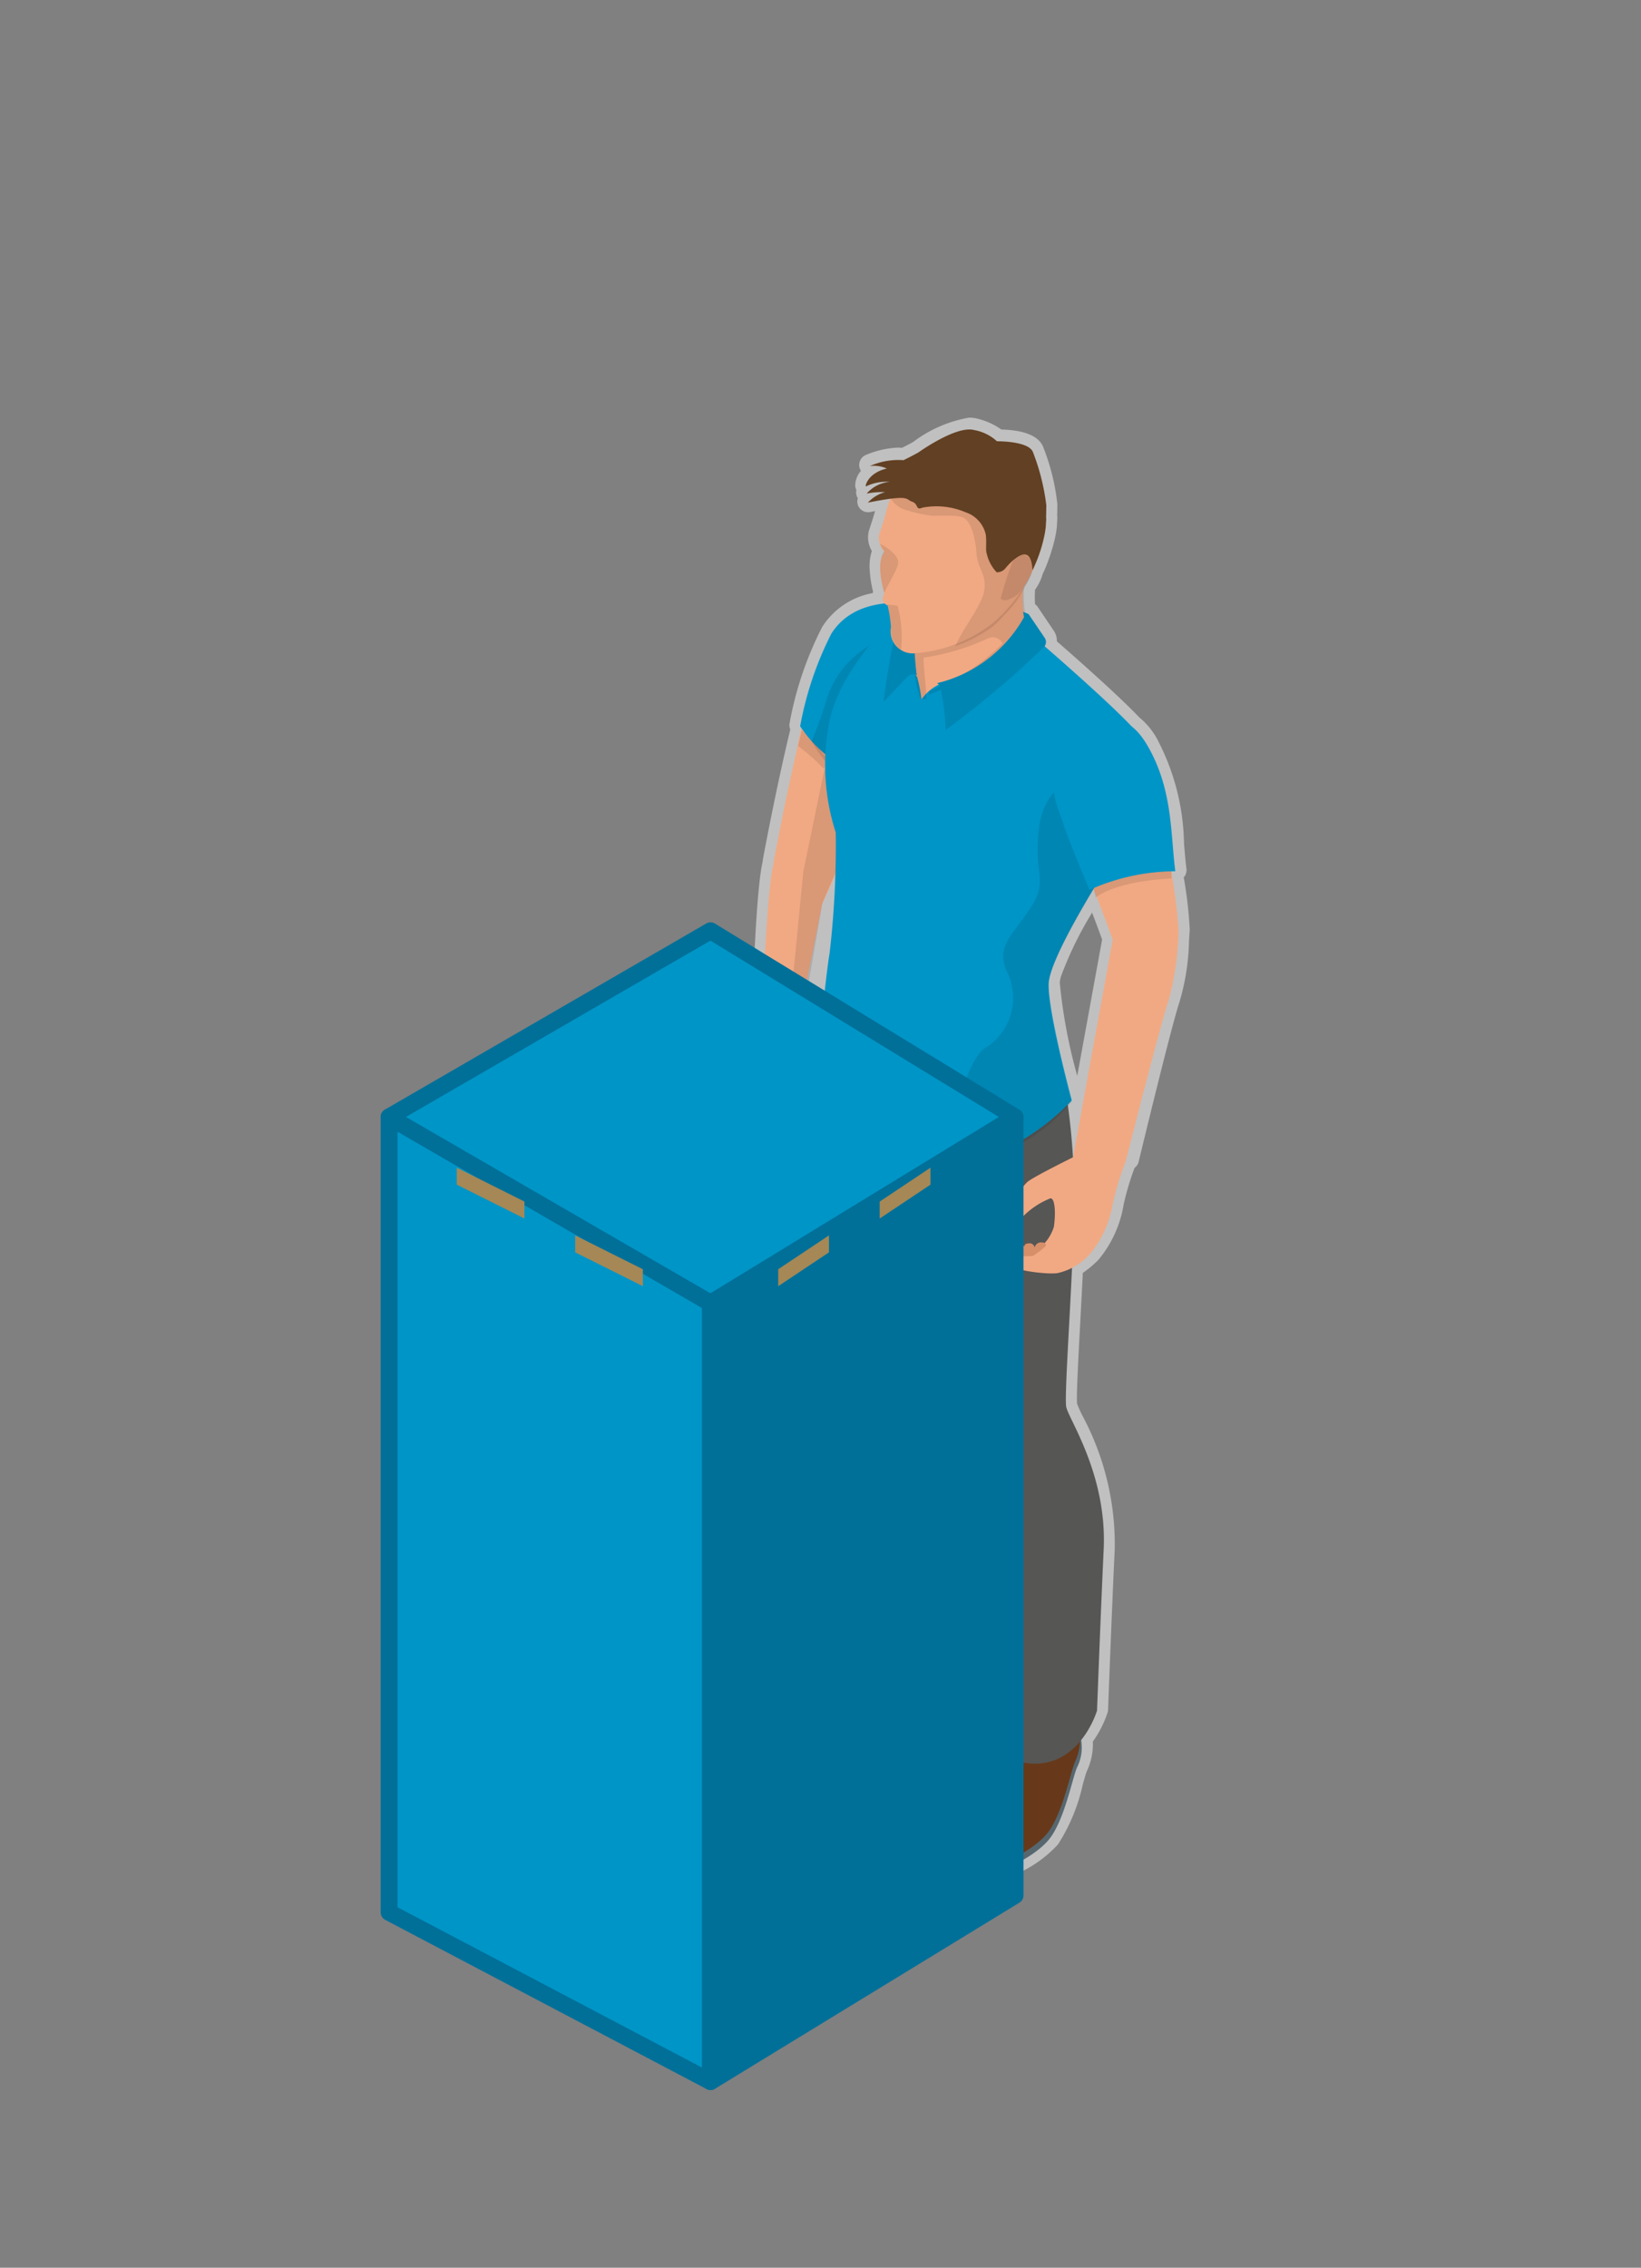 <svg id="standaard-statafel" xmlns="http://www.w3.org/2000/svg" width="97" height="134" viewBox="0 0 97 134">
  <rect x="0" y="0" width="97" height="134" fill="#808080" stroke="none"/>
<defs>
    <style>
      .cls-1 {
        fill: #fff;
        opacity: 0.5;
      }

      .cls-1, .cls-10, .cls-11, .cls-12, .cls-13, .cls-2, .cls-3, .cls-4, .cls-5, .cls-6, .cls-7, .cls-8, .cls-9 {
        fill-rule: evenodd;
      }

      .cls-2 {
        fill: #f1a983;
      }

      .cls-3 {
        opacity: 0.1;
      }

      .cls-4 {
        fill: #67391a;
      }

      .cls-5 {
        fill: #57676f;
      }

      .cls-6 {
        fill: #3a3a39;
      }

      .cls-7 {
        fill: #565655;
      }

      .cls-8 {
        fill: #d78f69;
      }

      .cls-11, .cls-9 {
        fill: #0095c7;
      }

      .cls-10 {
        fill: #624023;
      }

      .cls-11, .cls-12 {
        stroke: #007099;
        stroke-linejoin: round;
        stroke-width: 1px;
      }

      .cls-12 {
        fill: #007099;
      }

      .cls-13 {
        fill: #a58855;
      }
    </style>
  </defs>
  <g id="UNI">
    <g id="omlijn">
      <path id="omlijn_klein" data-name="omlijn klein" class="cls-1" d="M63.677,63.573a31.393,31.393,0,0,1-1.033-5.5,1.713,1.713,0,0,1,.074-0.387,21.352,21.352,0,0,1,1.836-3.758c0.257,0.672.488,1.3,0.592,1.588l-1.47,8.056m-6.36-38.9a7.685,7.685,0,0,0-3.35,1.45c-0.064.036-.273,0.153-0.648,0.34a2.517,2.517,0,0,0-.257-0.013,5.454,5.454,0,0,0-1.892.44,0.639,0.639,0,0,0-.279.933,1.345,1.345,0,0,0-.338.9,0.673,0.673,0,0,0,.069.23,0.64,0.64,0,0,0,.071.463l0.014,0.023a0.636,0.636,0,0,0,.728.818l0.29-.056c-0.09.327-.19,0.631-0.28,0.907l-0.082.252a1.55,1.55,0,0,0,.175,1.2,2.862,2.862,0,0,0-.129,1.123,6.625,6.625,0,0,0,.2,1.278c-0.008.028-.015,0.057-0.021,0.086A4.476,4.476,0,0,0,48.6,37.046a20.5,20.5,0,0,0-1.926,5.676,0.64,0.64,0,0,0,.04.382q-0.107.444-.211,0.892c-0.778,3.359-1.4,6.737-1.406,6.771a0.625,0.625,0,0,0-.011.124c-0.428,1.738-.622,8.666-0.655,9.925-0.35.847-.788,1.916-0.99,2.433l-0.009.024a5.8,5.8,0,0,0-.246,2.79,7.235,7.235,0,0,0,1.053,2.469,0.884,0.884,0,0,0,.357.227,0.635,0.635,0,0,0,.493.235H45.1q0.079,0.077.161,0.149l0.021,0.018a1.329,1.329,0,0,0,.81.347,0.855,0.855,0,0,0,.525-0.178,0.766,0.766,0,0,0,.249-0.339,0.824,0.824,0,0,0,.117.02,23.7,23.7,0,0,0,.284,3.257c0.428,2.772.881,5.071,1.244,6.918,0.316,1.6.565,2.87,0.616,3.574,0.1,1.316-.331,6.579-0.6,9.481a23.616,23.616,0,0,1-1.03,4.2,0.639,0.639,0,0,0-.034.229c-0.4.2-.846,0.413-1.242,0.579-0.5.21-3,1.536-3.458,2.906a0.648,0.648,0,0,0-.076.167,1.161,1.161,0,0,0,.161.983,2.888,2.888,0,0,0,2.475.86,7.311,7.311,0,0,0,2.461-.4,7.543,7.543,0,0,0,1.167-.653,6.306,6.306,0,0,1,2.9-1.2c1.71-.132,3.18-0.612,3.636-1.18a0.853,0.853,0,0,0,.236-0.476,15.32,15.32,0,0,0-.115-2.385,0.64,0.64,0,0,0-.06-0.208c0-.954.009-2.452,0.121-3.483,0.048-.44.141-1.047,0.249-1.751a36.136,36.136,0,0,0,.555-5.247c0.222,0.619.442,1.212,0.647,1.765,0.4,1.083.747,2.018,0.97,2.744,0.357,1.161.492,4.247,0.4,9.172,0,0.252-.008.44-0.009,0.546a15.762,15.762,0,0,0,.3,3.16,11.465,11.465,0,0,1-1.162,2.239l-0.1.137c-1.325,1.82-2.486,3.678-2.056,4.968a1.535,1.535,0,0,0,.88,1.13,3.09,3.09,0,0,0,1.327.274,7.257,7.257,0,0,0,4.87-2.334,10.848,10.848,0,0,0,1.461-3.526c0.1-.355.2-0.721,0.261-0.84a3.731,3.731,0,0,0,.336-1.708,6.37,6.37,0,0,0,.876-1.727,0.635,0.635,0,0,0,.026-0.158c0-.051.191-5.164,0.393-9.522A16.1,16.1,0,0,0,64,83.684a7.475,7.475,0,0,1-.331-0.733c-0.054-.355.072-2.706,0.184-4.781,0.051-.956.106-1.967,0.153-2.954a6.393,6.393,0,0,0,.927-0.778,6.82,6.82,0,0,0,1.487-3.268,16.038,16.038,0,0,1,.645-2.161,0.637,0.637,0,0,0,.243-0.365c0.019-.08,1.916-7.962,2.417-9.451a13.656,13.656,0,0,0,.556-3.547c0.015-.264.028-0.493,0.046-0.67a24.4,24.4,0,0,0-.356-3.131l0.008-.009a0.64,0.64,0,0,0,.153-0.5c-0.06-.474-0.1-0.965-0.144-1.484a13.678,13.678,0,0,0-1.619-6.238,4.282,4.282,0,0,0-1.021-1.219c-1.186-1.252-3.615-3.4-4.876-4.5a1.065,1.065,0,0,0-.209-0.664L61.34,35.861a0.638,0.638,0,0,0-.16-0.162,7.653,7.653,0,0,1,0-.849,2.89,2.89,0,0,0,.449-0.92,9.631,9.631,0,0,0,.433-1.081c0.019-.053.036-0.108,0.053-0.161l0.029-.093a9.194,9.194,0,0,0,.259-1c0.032-.171.057-0.349,0.075-0.539,0,0,0-.022,0-0.083,0.01-.128.019-0.255,0.022-0.381a0.618,0.618,0,0,0-.008-0.112c0-.171.007-0.392,0.01-0.678a12.851,12.851,0,0,0-.821-3.344c-0.29-.834-1.47-1.052-2.49-1.078a4.091,4.091,0,0,0-1.432-.645,1.705,1.705,0,0,0-.445-0.056"/>
    </g>
    <g id="arm_rechts" data-name="arm rechts">
      <path id="arm_rechts-2" data-name="arm rechts" class="cls-2" d="M45.713,51.09c0.011-.043.021-0.081,0.032-0.122l-0.019-.019s0.615-3.358,1.4-6.742a30.024,30.024,0,0,1,2-6.509c1.38-2.219,4.3-1.806,4.3-1.806l1.044,0.786L51.21,46.954l-0.7,2.22-1.918,4.268L47,61.425c-1.242.007-2,0-2,0S45.266,52.847,45.713,51.09ZM47,61.425a0.491,0.491,0,0,1,.289.6,8.1,8.1,0,0,0-.013,2.278c0.181,0.62,1.13,2.568.917,2.747s-0.4-.042-0.688-0.624-0.951-1.652-.951-1.652l-0.251.291,0.5,1.951c0.092,0.361.567,0.984,0.357,1.174s-0.739-.43-0.943-0.83-0.7-2.069-.761-2.052a1.614,1.614,0,0,0-.088.927,5.8,5.8,0,0,0,.552,1.542,1.088,1.088,0,0,1,.307.893,0.5,0.5,0,0,1-.558-0.161,3.252,3.252,0,0,1-.4-0.406,0.5,0.5,0,0,1-.569.057,7.111,7.111,0,0,1-.883-2.133,5.139,5.139,0,0,1,.219-2.477C44.358,62.73,45,61.425,45,61.425h2Z"/>
      <path id="schaduw_arm_rechts" data-name="schaduw arm rechts" class="cls-3" d="M48.936,44.457l2.62,2.062-2.942,6.83L47.2,61.544c-0.157.016-.308,0.022-0.452,0.022h0c-0.085,0-.167,0-0.247-0.008l0.988-10.081ZM47.18,44.08a12.843,12.843,0,0,1,3.254,3.607l0.422-.7L47.4,43.131ZM45.094,68.424a4.755,4.755,0,0,1-.8-2.836s0.111,0.482.18,0.713,0.182,0.191.182,0.191c0.528-.2.391-1.136,0.378-1.584a3.163,3.163,0,0,1,.849-1.668,4.156,4.156,0,0,0,.664-2.376c0-.038-0.006-0.07-0.008-0.1L47.171,60.8a8.361,8.361,0,0,1,.114,1.42,8.259,8.259,0,0,0-.012,2.287c0.179,0.623,1.117,2.578.907,2.758s-0.4-.042-0.681-0.627-0.94-1.659-.94-1.659l-0.249.292L46.8,67.231c0.091,0.362.56,0.987,0.353,1.178s-0.731-.432-0.932-0.833-0.691-2.077-.753-2.06a1.642,1.642,0,0,0-.087.931,5.873,5.873,0,0,0,.546,1.548,1.1,1.1,0,0,1,.3.9,0.485,0.485,0,0,1-.552-0.161,3.244,3.244,0,0,1-.392-0.408A0.918,0.918,0,0,1,45.094,68.424Z"/>
    </g>
    <g id="schoenen">
      <path id="schoen" class="cls-4" d="M59.367,102.865a12.141,12.141,0,0,1-1.245,2.4c-0.72,1-3.217,4.3-1.572,5.066s4.512-.722,5.424-1.866,1.381-3.659,1.644-4.212a2.31,2.31,0,0,0,0-2.2C63.138,101.458,59.367,102.865,59.367,102.865Zm-10.5-6.134s-1.361.748-2.4,1.181-3.648,2.163-3.044,3.016,3.18,0.63,4.178.234,2.317-1.73,4.252-1.878,3.2-.733,3.233-1.028a16.293,16.293,0,0,0-.116-2.235Z"/>
      <path id="Zool" class="cls-5" d="M63.809,102.429a2.94,2.94,0,0,1-.25,1.644c-0.263.557-.732,3.091-1.643,4.242s-3.778,2.657-5.421,1.88a0.906,0.906,0,0,1-.425-0.387,0.9,0.9,0,0,0,.535.738c1.644,0.776,4.51-.727,5.422-1.879s1.379-3.686,1.644-4.244A2.618,2.618,0,0,0,63.809,102.429Zm-8.778-4.4c-0.037.3-1.3,0.886-3.231,1.036s-3.252,1.493-4.25,1.892-3.573.622-4.176-.237a0.475,0.475,0,0,1-.07-0.15,0.521,0.521,0,0,0,.07.437c0.6,0.859,3.178.635,4.176,0.236s2.315-1.743,4.25-1.892,3.194-.739,3.231-1.035a3.736,3.736,0,0,0,.014-0.5C55.042,97.9,55.038,97.973,55.031,98.032Z"/>
    </g>
    <g id="broek">
      <path id="Broek_rechterbeen" data-name="Broek rechterbeen" class="cls-6" d="M48.1,96.722a9.086,9.086,0,0,0,6.82,0,45.056,45.056,0,0,1,.112-4.532c0.182-1.685,1-5.671.753-7.721s-0.25-7.22-.25-7.22L54.759,65.962l-6.434-1.9s-1.25,2.87-.432,8.177,1.751,9,1.864,10.545-0.44,7.858-.6,9.588A24.1,24.1,0,0,1,48.1,96.722Z"/>
      <path id="Broek_linkerbeen" data-name="Broek linkerbeen" class="cls-7" d="M63.037,64.737a39.486,39.486,0,0,1,.455,6.2c0,3.617-.612,11.47-0.466,12.2s2.417,4,2.213,8.412-0.393,9.529-.393,9.529-1.094,3.718-4.441,3.059c-1.195-.235-1.3-3.668-1.3-4.647,0-.91.22-7.823-0.421-9.911s-2.271-5.852-3.145-9.382-1.747-14.264-1.747-14.264Z"/>
    </g>
    <g id="arm_links" data-name="arm links">
      <path id="Arm_links-2" data-name="Arm links" class="cls-2" d="M64.573,52.384c0.517,1.232,1.2,3.145,1.2,3.145l-2.354,12.92s1.164-.03,3.139.114c0,0,2.019-7.973,2.535-9.506a16.944,16.944,0,0,0,.572-4.079,32.294,32.294,0,0,0-.524-3.959,10.039,10.039,0,0,0-2.373.3A7.674,7.674,0,0,0,64.573,52.384Z"/>
      <path id="hand_links" data-name="hand links" class="cls-2" d="M59.8,74.764c0.1,0.3,2.022.549,2.693,0.467a3.618,3.618,0,0,0,1.974-1.176,6.236,6.236,0,0,0,1.309-2.937,17.67,17.67,0,0,1,.788-2.556c0.033-.088-0.06-0.1-0.153-0.112l-2.435-.338s-2.929,1.428-3.257,1.74-0.736.951-1.162,1.394a0.95,0.95,0,0,0-.362,1.184c0.245,0.229,1.033-.277,1.3-0.575a4.76,4.76,0,0,1,1.6-1.048c0.278,0,.311.917,0.2,1.688a2.58,2.58,0,0,1-1.434,1.6l-1.386-.273S59.745,74.6,59.8,74.764Z"/>
      <path id="schaduw_hand_links" data-name="schaduw hand links" class="cls-8" d="M61.041,74.217s-0.768.026-.985,0.026a0.535,0.535,0,0,1-.361-0.318,0.4,0.4,0,0,1,.387-0.505,1.3,1.3,0,0,1,.489.231s-0.092-.2.356-0.183a0.327,0.327,0,0,1,.233.245,0.385,0.385,0,0,1,.457-0.293,0.192,0.192,0,0,1,.211.191A4.55,4.55,0,0,1,61.041,74.217Z"/>
      <path id="schaduw_arm_links" data-name="schaduw arm links" class="cls-3" d="M69.25,51.908s-3.115.093-4.48,1.125l-0.224-.9,4.7-1.125v0.9Z"/>
    </g>
    <g id="romp">
      <path id="schouder_rechts" data-name="schouder rechts" class="cls-9" d="M54.467,36.439l-1.042-.779s-2.91-.41-4.288,1.791a19.932,19.932,0,0,0-1.84,5.464,7.543,7.543,0,0,0,1.628,1.769,11.293,11.293,0,0,0,2.661,1.148Z"/>
      <path id="schaduw_schouder_rechts" data-name="schaduw schouder rechts" class="cls-3" d="M55.582,37.846l-1.058-.793s-4.445.408-5.658,4.264a24.945,24.945,0,0,1-.895,2.489,10.319,10.319,0,0,0,1.98,2.428,11.467,11.467,0,0,0,2.7,1.168Z"/>
      <path id="Romp_1" data-name="Romp 1" class="cls-9" d="M49.036,56.339a55.154,55.154,0,0,0,.365-7.147,13.033,13.033,0,0,1-.4-6.434c0.694-3.612,4.506-6.829,4.506-6.829l7.029,1.642,0.688,0.161s5.58,4.791,6.243,5.885-1.843,7.316-1.843,7.316-3.581,5.546-3.635,7.189,1.367,6.9,1.367,6.9-4.126,4.671-9.241,3.613S48.2,63.777,48.2,63.777,48.817,57.55,49.036,56.339Z"/>
      <path id="schaduw_romp" data-name="schaduw romp" class="cls-3" d="M58.244,61.922A3.487,3.487,0,0,0,59.6,57.58c-0.843-1.673.257-2.276,1.32-3.941s0.184-1.844.477-4.586,2.31-3.106,2.31-3.106l2.448-2.141a5.422,5.422,0,0,1,.635.755c0.665,1.1-1.177,6.43-1.177,6.43s-3.594,5.557-3.648,7.2,1.372,6.91,1.372,6.91a10.032,10.032,0,0,1-7.751,3.685C56.175,66.17,57.363,62.319,58.244,61.922Z"/>
      <path id="schouder_links" data-name="schouder links" class="cls-9" d="M64.4,52.584c-0.391-.921-1.392-3.36-1.514-3.806-0.252-.916-1.479-2.94.409-4.773s3.315-2,4.5,0c1.533,2.586,1.389,5.221,1.677,7.478A12.457,12.457,0,0,0,64.4,52.584Z"/>
    </g>
    <g id="nek">
      <path id="nek-2" data-name="nek" class="cls-2" d="M60.507,34.569a5.955,5.955,0,0,0,.227,2.654c0.453,0.93-1.193,1.9-3.2,2.746a5.266,5.266,0,0,1-2.046.485,2.711,2.711,0,0,0-1.021.874A9.009,9.009,0,0,0,54.212,40c-0.642-.782.065-3.07,0.065-3.07Z"/>
      <path id="schaduw_nek" data-name="schaduw nek" class="cls-3" d="M60.569,34.354l-6.186,2.408a7.156,7.156,0,0,0,.025,4.561q0.107,0,.214,0h0.113c0.1,0-.221-2.459-0.124-2.466a13.733,13.733,0,0,0,3.8-1.138,0.823,0.823,0,0,1,.295-0.061,0.632,0.632,0,0,1,.553.371,13.606,13.606,0,0,1-1.807,1.49,17.7,17.7,0,0,1-2.515,1.3l-0.067.252,5.669-2.369a2.186,2.186,0,0,0,.257-1.644,6.239,6.239,0,0,1-.225-2.708m0,0h0"/>
      <path id="kraag" class="cls-9" d="M54.189,39.9a0.431,0.431,0,0,0-.512.052c-0.223.224-1.45,1.522-1.45,1.522a43.453,43.453,0,0,1,.869-4.817l1.053-.5A15.154,15.154,0,0,0,54.189,39.9Zm6.29-3.745,0.05,0.315a8.033,8.033,0,0,1-5.14,3.9,0.506,0.506,0,0,1,.185.189A15.1,15.1,0,0,1,55.9,43.13a55.273,55.273,0,0,0,5.821-4.909,0.44,0.44,0,0,0,.014-0.555l-0.936-1.381Z"/>
      <path id="kraag_schaduw" data-name="kraag schaduw" class="cls-3" d="M54.189,39.9a0.431,0.431,0,0,0-.512.052c-0.223.224-1.45,1.522-1.45,1.522a43.453,43.453,0,0,1,.869-4.817l1.053-.5A15.154,15.154,0,0,0,54.189,39.9Zm6.29-3.745,0.05,0.315a8.033,8.033,0,0,1-5.14,3.9,0.506,0.506,0,0,1,.185.189A15.1,15.1,0,0,1,55.9,43.13a55.273,55.273,0,0,0,5.821-4.909,0.44,0.44,0,0,0,.014-0.555l-0.936-1.381Z"/>
    </g>
    <g id="hoofd">
      <path id="hoofd_ondergrond" data-name="hoofd ondergrond" class="cls-2" d="M59.817,26.972a4.982,4.982,0,0,0-5.258.219,4.841,4.841,0,0,0-2.146,2.923c-0.14.578-.314,1.075-0.455,1.514a1.3,1.3,0,0,0,.319.989c-0.5.619-.11,2.091-0.006,2.449a0.786,0.786,0,0,0-.084.335,0.388,0.388,0,0,0,.28.366,7.762,7.762,0,0,1,.2,1.281,1.31,1.31,0,0,0,1.351,1.559,8.54,8.54,0,0,0,4.688-1.8A9.2,9.2,0,0,0,61.7,31.732,4.576,4.576,0,0,0,59.817,26.972Z"/>
      <path class="cls-3" d="M52.27,35.031h0c0.2-.47.675-1.2,0.807-1.674,0.171-.616-1.064-1.231-1.064-1.231a1.956,1.956,0,0,0,.263.445C51.779,33.194,52.166,34.672,52.27,35.031Zm5.2-8.78a4.221,4.221,0,0,1,2.343.652,4.605,4.605,0,0,1,1.878,4.781,8.181,8.181,0,0,1-.483,1.595,10.224,10.224,0,0,1-1.142,2.264A14.675,14.675,0,0,1,58.708,37a8.541,8.541,0,0,1-2.226,1.177c0.348-.932,1.533-2.358,1.689-3.237,0.179-1.013-.39-1.326-0.45-2.235s-0.329-1.993-.863-2.151a3.2,3.2,0,0,0-.866-0.084c-0.138,0-.283,0-0.435,0s-0.31.005-.474,0.005a8.919,8.919,0,0,1-1.629-.37,1.444,1.444,0,0,1-.914-0.941,4.47,4.47,0,0,1,2.017-2.049,5.29,5.29,0,0,1,2.916-.872M53.256,38.4a6.857,6.857,0,0,0-.2-2.6,4.855,4.855,0,0,0-.589-0.072h0a7.825,7.825,0,0,1,.2,1.287A1.477,1.477,0,0,0,53.256,38.4Z"/>
      <path id="haar" class="cls-10" d="M61.836,30.644c0-.181.008-0.434,0.012-0.789a12.955,12.955,0,0,0-.785-3.127c-0.236-.68-2.132-0.653-2.132-0.653a2.7,2.7,0,0,0-1.352-.664c-1.048-.285-3.282,1.317-3.282,1.317s-0.273.161-.889,0.463a4.149,4.149,0,0,0-1.995.351,1.853,1.853,0,0,1,1.007.143c-1.165.269-1.315,1.122-1.226,1.053a2.789,2.789,0,0,1,1.4-.266,2.053,2.053,0,0,0-1.366.694,4.746,4.746,0,0,1,1.093-.086A2.144,2.144,0,0,0,51.3,29.7c2.52-.5,2.206-0.2,2.612-0.056s0.189,0.531.61,0.353a4.377,4.377,0,0,1,2.558.275A1.8,1.8,0,0,1,58.27,31.59c0.061,0.475-.023.91,0.057,1.125a2.383,2.383,0,0,0,.585,1.1,0.637,0.637,0,0,0,.538-0.261c0.187-.219,1.5-1.748,1.581.142a8.679,8.679,0,0,0,.724-2.153c0.03-.16.051-0.317,0.066-0.473h0s0-.019,0-0.073c0.01-.118.019-0.236,0.021-0.352Z"/>
      <path id="oor" class="cls-3" d="M60.42,32.776a0.648,0.648,0,0,0-.536.335,21.628,21.628,0,0,0-.736,2.266,0.492,0.492,0,0,0,.284.09,1.5,1.5,0,0,0,1-.66c0.743-.842.73-1.633,0.362-1.9a0.645,0.645,0,0,0-.377-0.134"/>
    </g>
  </g>
  <g id="tafel">
    <g>
      <path id="Shape_2_copy" data-name="Shape 2 copy" class="cls-11" d="M23,66v47l19,10V77Zm1,35"/>
      <path class="cls-12" d="M42,77v46l18-11V66Z"/>
    </g>
    <path class="cls-11" d="M42,77L23,66,42,55,60,66Z"/>
    <path id="Rectangle_1_copy_8" data-name="Rectangle 1 copy 8" class="cls-13" d="M55,70V69l-3,2v1Z"/>
    <path id="Rectangle_1_copy_10" data-name="Rectangle 1 copy 10" class="cls-13" d="M49,74V73l-3,2v1Z"/>
    <path id="Rectangle_1_copy_9" data-name="Rectangle 1 copy 9" class="cls-13" d="M34,74V73l4,2v1Z"/>
    <path id="Rectangle_1_copy_9-2" data-name="Rectangle 1 copy 9" class="cls-13" d="M27,70V69l4,2v1Z"/>
  </g>
</svg>
